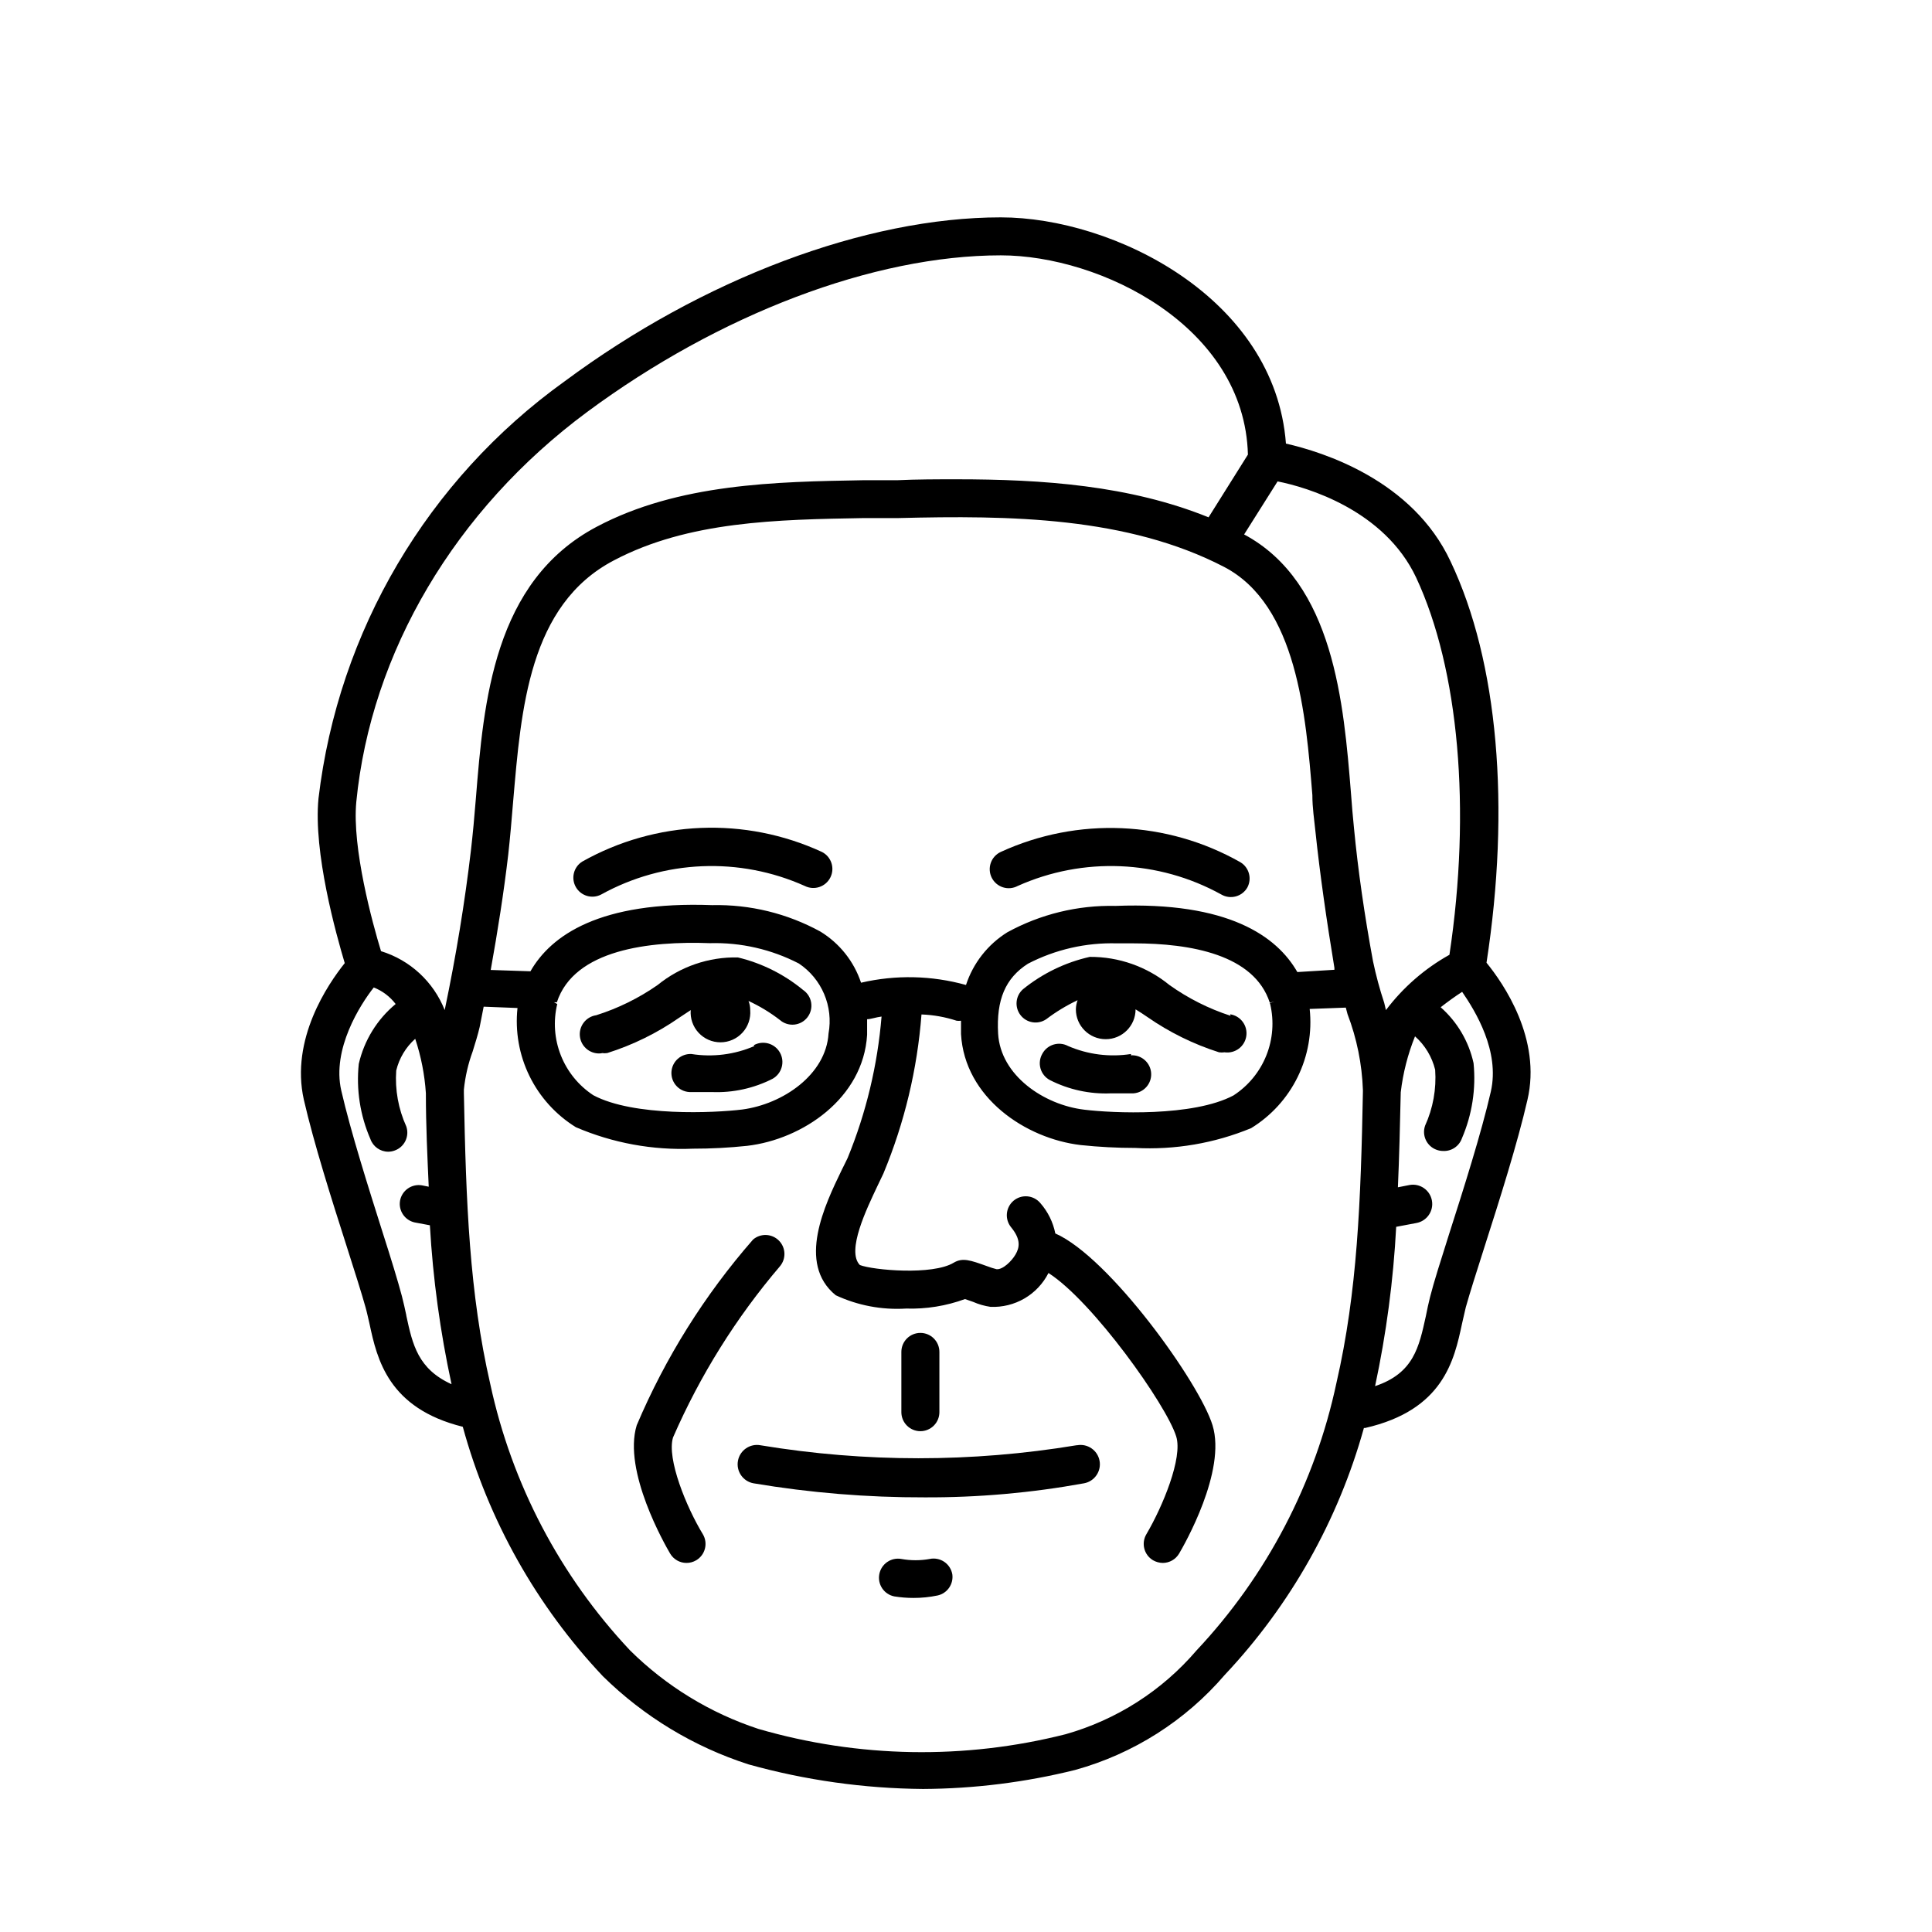 <?xml version="1.0" encoding="UTF-8"?>
<!-- Uploaded to: SVG Repo, www.svgrepo.com, Generator: SVG Repo Mixer Tools -->
<svg fill="#000000" width="800px" height="800px" version="1.1" viewBox="144 144 512 512" xmlns="http://www.w3.org/2000/svg">
 <g>
  <path d="m429.27 527.01c-27.723 4.59-56.012 4.59-83.734 0-2.781-0.516-5.453 1.324-5.969 4.106-0.516 2.785 1.324 5.457 4.106 5.973 14.98 2.523 30.152 3.769 45.344 3.727 14.176 0.062 28.324-1.188 42.27-3.727 2.781-0.516 4.621-3.188 4.106-5.973-0.516-2.781-3.188-4.621-5.969-4.106z"/>
  <path d="m390.38 557.14c-2.481 0.449-5.023 0.449-7.508 0-2.723-0.492-5.332 1.309-5.844 4.031-0.523 2.727 1.258 5.359 3.981 5.894 1.668 0.266 3.352 0.402 5.039 0.402 2.168 0.008 4.328-0.211 6.449-0.656 2.547-0.574 4.231-3.004 3.879-5.59-0.23-1.348-1-2.547-2.129-3.316-1.133-0.77-2.527-1.047-3.867-0.766z"/>
  <path d="m303.47 423.07c0.484 0.074 0.977 0.074 1.461 0 6.766-2.137 13.168-5.277 18.992-9.32l3.125-2.066c-0.176 2.199 0.574 4.375 2.074 5.996 1.496 1.621 3.602 2.543 5.809 2.543 2.211 0 4.316-0.922 5.812-2.543 1.5-1.621 2.25-3.797 2.074-5.996 0.004-0.828-0.148-1.648-0.453-2.418 2.953 1.359 5.738 3.051 8.312 5.039 1.047 0.914 2.422 1.355 3.809 1.223 1.383-0.137 2.648-0.836 3.496-1.938 0.852-1.098 1.207-2.5 0.988-3.875-0.219-1.371-0.996-2.594-2.148-3.371-5.027-4.148-10.938-7.098-17.277-8.617-7.731-0.164-15.266 2.426-21.262 7.305-4.988 3.481-10.477 6.184-16.273 8.012-2.781 0.402-4.711 2.988-4.309 5.769 0.402 2.781 2.988 4.711 5.769 4.309z"/>
  <path d="m470.13 413.2c-5.793-1.879-11.262-4.633-16.223-8.164-5.953-4.867-13.418-7.504-21.109-7.453-6.473 1.457-12.523 4.387-17.684 8.562-2.004 1.754-2.297 4.762-0.668 6.871 1.625 2.106 4.609 2.582 6.812 1.09 2.59-1.965 5.375-3.652 8.312-5.039-0.281 0.777-0.434 1.594-0.453 2.418 0 4.371 3.543 7.91 7.91 7.91 4.371 0 7.91-3.539 7.91-7.91 1.109 0.656 2.117 1.359 3.176 2.066 5.812 4.035 12.199 7.176 18.941 9.32 0.484 0.07 0.977 0.07 1.461 0 2.785 0.402 5.367-1.523 5.769-4.309 0.402-2.781-1.523-5.363-4.309-5.766z"/>
  <path d="m322.36 524.94c7.152-16.426 16.691-31.703 28.312-45.34 1.711-2 1.598-4.981-0.266-6.84-1.859-1.863-4.84-1.977-6.84-0.266-12.824 14.668-23.23 31.285-30.832 49.223-3.727 12.141 7.559 31.789 8.867 34.008 0.906 1.531 2.555 2.469 4.332 2.469 0.906 0 1.793-0.246 2.57-0.707 2.394-1.418 3.184-4.508 1.762-6.902-4.332-7.102-9.621-20-7.906-25.645z"/>
  <path d="m472.7 372.49c-19.496-11.047-43.113-12.062-63.48-2.723-1.238 0.57-2.195 1.617-2.648 2.902-0.453 1.285-0.367 2.699 0.238 3.918 0.609 1.223 1.684 2.144 2.984 2.559 1.297 0.414 2.707 0.285 3.91-0.359 17.344-7.766 37.328-6.926 53.957 2.266 1.16 0.672 2.543 0.855 3.84 0.504 1.297-0.348 2.398-1.203 3.062-2.367 1.266-2.375 0.445-5.324-1.863-6.699z"/>
  <path d="m361.81 369.77c-20.363-9.387-43.992-8.43-63.527 2.57-2.281 1.449-3.012 4.434-1.66 6.773 1.352 2.336 4.305 3.195 6.695 1.941 16.633-9.191 36.617-10.031 53.961-2.266 2.488 1.25 5.523 0.246 6.773-2.242 1.254-2.492 0.25-5.523-2.242-6.777z"/>
  <path d="m343.93 421.21c-5.25 2.269-11.031 3.004-16.676 2.117-1.336-0.074-2.648 0.387-3.644 1.281-0.996 0.891-1.598 2.144-1.672 3.481-0.152 2.781 1.977 5.164 4.762 5.316h5.945c5.586 0.23 11.141-0.984 16.121-3.527 2.449-1.391 3.305-4.504 1.914-6.953s-4.504-3.305-6.953-1.914z"/>
  <path d="m443.73 423.32c-5.648 0.887-11.43 0.152-16.676-2.117-2.438-1.309-5.473-0.406-6.805 2.016-0.695 1.184-0.879 2.602-0.508 3.922 0.367 1.32 1.262 2.434 2.473 3.082 5 2.547 10.57 3.762 16.176 3.527h5.945-0.004c2.785-0.168 4.906-2.559 4.738-5.34-0.168-2.781-2.559-4.902-5.34-4.738z"/>
  <path d="m387.91 523.28c1.336 0 2.617-0.531 3.562-1.477 0.945-0.945 1.477-2.227 1.477-3.562v-15.969c0-2.785-2.254-5.039-5.039-5.039-2.781 0-5.039 2.254-5.039 5.039v15.973-0.004c0 1.336 0.531 2.617 1.477 3.562 0.945 0.945 2.227 1.477 3.562 1.477z"/>
  <path d="m537.94 399.14c6.348-41.16 3.125-79.75-9.523-106.35-10.078-21.613-33.906-29.02-43.629-31.234-2.922-38.641-45.695-59.953-75.57-59.953-35.77 0-78.996 16.273-115.62 43.48v-0.004c-36.273 26.047-59.93 66.141-65.191 110.48-1.41 14.359 4.684 36.074 6.953 43.68-4.434 5.543-14.461 20.152-10.832 36.223 2.621 11.438 7.406 26.551 11.285 38.641 2.168 6.801 4.031 12.645 5.039 16.273 0.402 1.41 0.707 2.922 1.059 4.383 2.016 9.523 5.039 22.469 24.738 27.355l-0.004 0.004c6.773 24.742 19.527 47.441 37.129 66.102 10.879 10.703 24.113 18.707 38.645 23.375 15.047 4.188 30.578 6.371 46.199 6.5 13.586-0.07 27.117-1.762 40.305-5.039 15.422-4.273 29.227-13.043 39.648-25.191 17.414-18.504 30.07-40.961 36.879-65.441h0.352c20.707-4.734 23.578-17.938 25.645-27.609 0.352-1.461 0.656-2.973 1.008-4.383 1.008-3.629 2.871-9.473 5.039-16.273 3.879-12.09 8.664-27.207 11.285-38.641 3.828-16.227-6.398-30.938-10.832-36.379zm-18.641-102.07c11.336 24.285 14.609 61.516 8.816 99.957-6.566 3.664-12.297 8.656-16.828 14.66l-0.453-1.914c-1.199-3.621-2.191-7.305-2.973-11.035-2.266-12.242-3.981-24.184-5.039-35.266-0.301-2.871-0.555-5.996-0.805-9.32-1.914-23.578-4.484-55.773-28.312-68.52l8.867-14.055c7.656 1.512 28.262 7.508 36.727 25.492zm-38.691 113c1.074 4.551 0.715 9.32-1.023 13.656-1.742 4.34-4.781 8.035-8.703 10.578-10.73 5.691-32.145 4.684-39.5 3.777-10.73-1.258-22.219-9.07-22.871-20.152-0.504-8.969 1.914-14.711 7.91-18.539 7.273-3.769 15.391-5.625 23.578-5.391h4.434c15.113 0 31.941 2.973 36.074 15.719l1.258-0.301-1.258 0.402zm7.203-8.465c-5.441-9.523-18.34-18.691-48.215-17.531-10.004-0.223-19.891 2.195-28.668 7.004-5.164 3.227-9.035 8.164-10.93 13.953-9.074-2.531-18.637-2.742-27.812-0.602-1.879-5.652-5.699-10.453-10.781-13.555-8.773-4.809-18.66-7.223-28.668-7.004-29.773-1.109-42.723 8.012-48.164 17.531l-10.527-0.352c1.863-10.379 3.477-20.605 4.637-30.531 0.504-4.484 0.906-9.27 1.309-14.156 2.113-24.383 4.129-52.094 26.75-63.883 19.699-10.379 43.277-10.781 66.102-11.184h9.168c29.676-0.754 60.758-0.352 86.402 12.949 19.297 10.078 21.664 39.297 23.375 60.457 0 3.375 0.504 6.602 0.805 9.574 1.211 11.488 2.973 23.68 5.039 36.223v0.504zm-196.99 8.012h0.754c4.586-14.008 24.586-16.273 40.559-15.668 8.188-0.227 16.301 1.629 23.578 5.391 2.977 1.988 5.305 4.801 6.699 8.094 1.398 3.297 1.801 6.926 1.16 10.445-0.656 10.934-12.141 18.742-22.871 20.152-7.356 0.906-28.766 1.914-39.449-3.777h-0.004c-3.894-2.551-6.902-6.246-8.617-10.574-1.715-4.328-2.047-9.082-0.953-13.609zm-52.398-53.102c3.879-39.648 26.199-77.434 61.164-103.33 34.965-25.895 75.926-41.516 109.63-41.516 26.5 0 64.59 18.793 65.496 52.801l-10.43 16.625c-20.906-8.465-43.984-10.078-66.805-10.078-5.039 0-10.531 0-15.77 0.25h-9.07c-22.922 0.402-48.871 0.855-70.535 12.344-27.305 14.461-29.926 46.352-31.992 71.996-0.402 5.039-0.805 9.371-1.309 13.754-1.613 13.703-3.93 27.91-6.953 42.32l0.004 0.004c-2.965-7.5-9.172-13.246-16.879-15.617-2.266-7.406-7.707-27.309-6.551-39.551zm13.25 136.03c-0.352-1.664-0.707-3.273-1.16-5.039-1.008-3.828-2.922-10.078-5.039-16.676-3.777-11.941-8.516-26.852-11.035-37.836-2.519-10.984 5.039-22.773 8.613-27.305h0.008c2.293 0.906 4.297 2.422 5.793 4.383-4.914 4.07-8.348 9.648-9.773 15.871-0.707 6.785 0.352 13.641 3.074 19.898 0.703 2.016 2.602 3.367 4.734 3.375 0.566-0.004 1.129-0.105 1.664-0.301 2.625-0.906 4.023-3.769 3.121-6.398-2.106-4.637-3.023-9.73-2.668-14.812 0.781-3.254 2.539-6.188 5.035-8.414 1.551 4.664 2.5 9.508 2.824 14.41 0 8.613 0.402 16.828 0.754 24.789l-1.762-0.352v-0.004c-1.316-0.234-2.672 0.066-3.769 0.832-1.094 0.766-1.844 1.934-2.074 3.25-0.441 2.641 1.266 5.164 3.879 5.742l4.031 0.754v0.004c0.812 14.168 2.734 28.25 5.742 42.117-8.867-4.031-10.328-10.43-11.992-18.188zm209.43 88.824c-9.125 10.668-21.203 18.398-34.711 22.219-26.781 6.781-54.887 6.293-81.414-1.414-12.797-4.207-24.438-11.332-34.008-20.805-18.531-19.707-31.332-44.094-37.031-70.535-5.543-24.082-6.449-48.164-7.004-77.133v-0.957c0.352-3.441 1.129-6.828 2.32-10.074 0.707-2.266 1.41-4.535 1.863-6.5l1.059-5.391 8.969 0.352h-0.004c-0.66 6.188 0.438 12.438 3.176 18.027s7 10.289 12.293 13.562c9.785 4.203 20.395 6.148 31.035 5.691 4.797 0.004 9.59-0.246 14.359-0.754 14.66-1.715 30.781-12.594 31.789-29.422v-4.133c0.957 0 2.266-0.504 3.828-0.707-1.059 12.863-4.082 25.488-8.969 37.434-0.453 0.906-0.957 2.016-1.562 3.176-4.484 9.27-11.992 24.789-1.613 33.25h0.004c5.82 2.715 12.23 3.926 18.641 3.527 5.32 0.168 10.621-0.688 15.617-2.519l2.168 0.754v0.004c1.461 0.637 3.004 1.078 4.582 1.309 3.152 0.137 6.277-0.633 9.004-2.223s4.934-3.934 6.363-6.746c11.688 7.457 31.285 34.965 33.855 43.328 1.762 5.644-3.578 18.539-7.91 25.895-1.418 2.394-0.629 5.484 1.766 6.902 0.781 0.449 1.668 0.691 2.57 0.707 1.777 0 3.426-0.938 4.332-2.469 1.309-2.215 12.594-21.867 8.867-34.008-3.426-11.234-27.305-44.535-41.664-50.836h-0.004c-0.594-2.988-1.965-5.769-3.977-8.059-0.863-1.023-2.098-1.66-3.43-1.777-1.332-0.113-2.652 0.309-3.676 1.172-2.098 1.789-2.367 4.934-0.605 7.055 2.672 3.273 2.168 5.391 1.16 7.152-1.008 1.762-3.375 4.082-5.039 3.93-0.855-0.219-1.695-0.488-2.519-0.805-4.484-1.613-6.5-2.316-8.867-0.906-5.594 3.375-21.312 1.965-24.836 0.605-3.68-3.727 1.914-15.113 4.586-20.809 0.637-1.309 1.191-2.469 1.664-3.477h-0.004c5.57-13.418 8.973-27.633 10.078-42.121 3.168 0.113 6.305 0.676 9.32 1.664 0.383 0.047 0.773 0.047 1.156 0v3.527c0.957 16.828 17.078 27.711 31.738 29.422h0.004c4.785 0.504 9.594 0.758 14.406 0.758 10.508 0.566 21.008-1.223 30.734-5.242 5.309-3.258 9.582-7.957 12.328-13.547 2.746-5.594 3.852-11.848 3.188-18.043l9.574-0.352 0.453 1.715c2.465 6.445 3.844 13.254 4.082 20.152v0.402c-0.555 28.969-1.461 53.051-7.004 77.133-5.644 26.59-18.469 51.125-37.082 70.938zm77.992-148.12c-2.519 10.984-7.254 25.895-11.082 37.836-2.168 6.852-4.082 12.848-5.039 16.676-0.402 1.613-0.754 3.223-1.109 5.039-1.812 8.211-3.223 15.113-13.453 18.539 2.973-13.902 4.844-28.02 5.594-42.219l5.34-1.008c2.781-0.5 4.633-3.164 4.129-5.945-0.5-2.781-3.16-4.633-5.941-4.129l-3.074 0.605c0.352-8.062 0.555-16.324 0.754-25.191 0.598-5.086 1.867-10.066 3.781-14.812 2.641 2.34 4.504 5.434 5.34 8.867 0.355 5.082-0.562 10.172-2.672 14.812-0.906 2.613 0.465 5.469 3.074 6.398 0.531 0.191 1.094 0.293 1.664 0.301 2.242 0.125 4.297-1.254 5.035-3.375 2.691-6.266 3.75-13.113 3.074-19.902-1.258-5.738-4.312-10.926-8.715-14.812 1.863-1.461 3.828-2.871 5.691-4.082 3.527 5.141 10.027 15.723 7.609 26.402z"/>
 </g>
</svg>